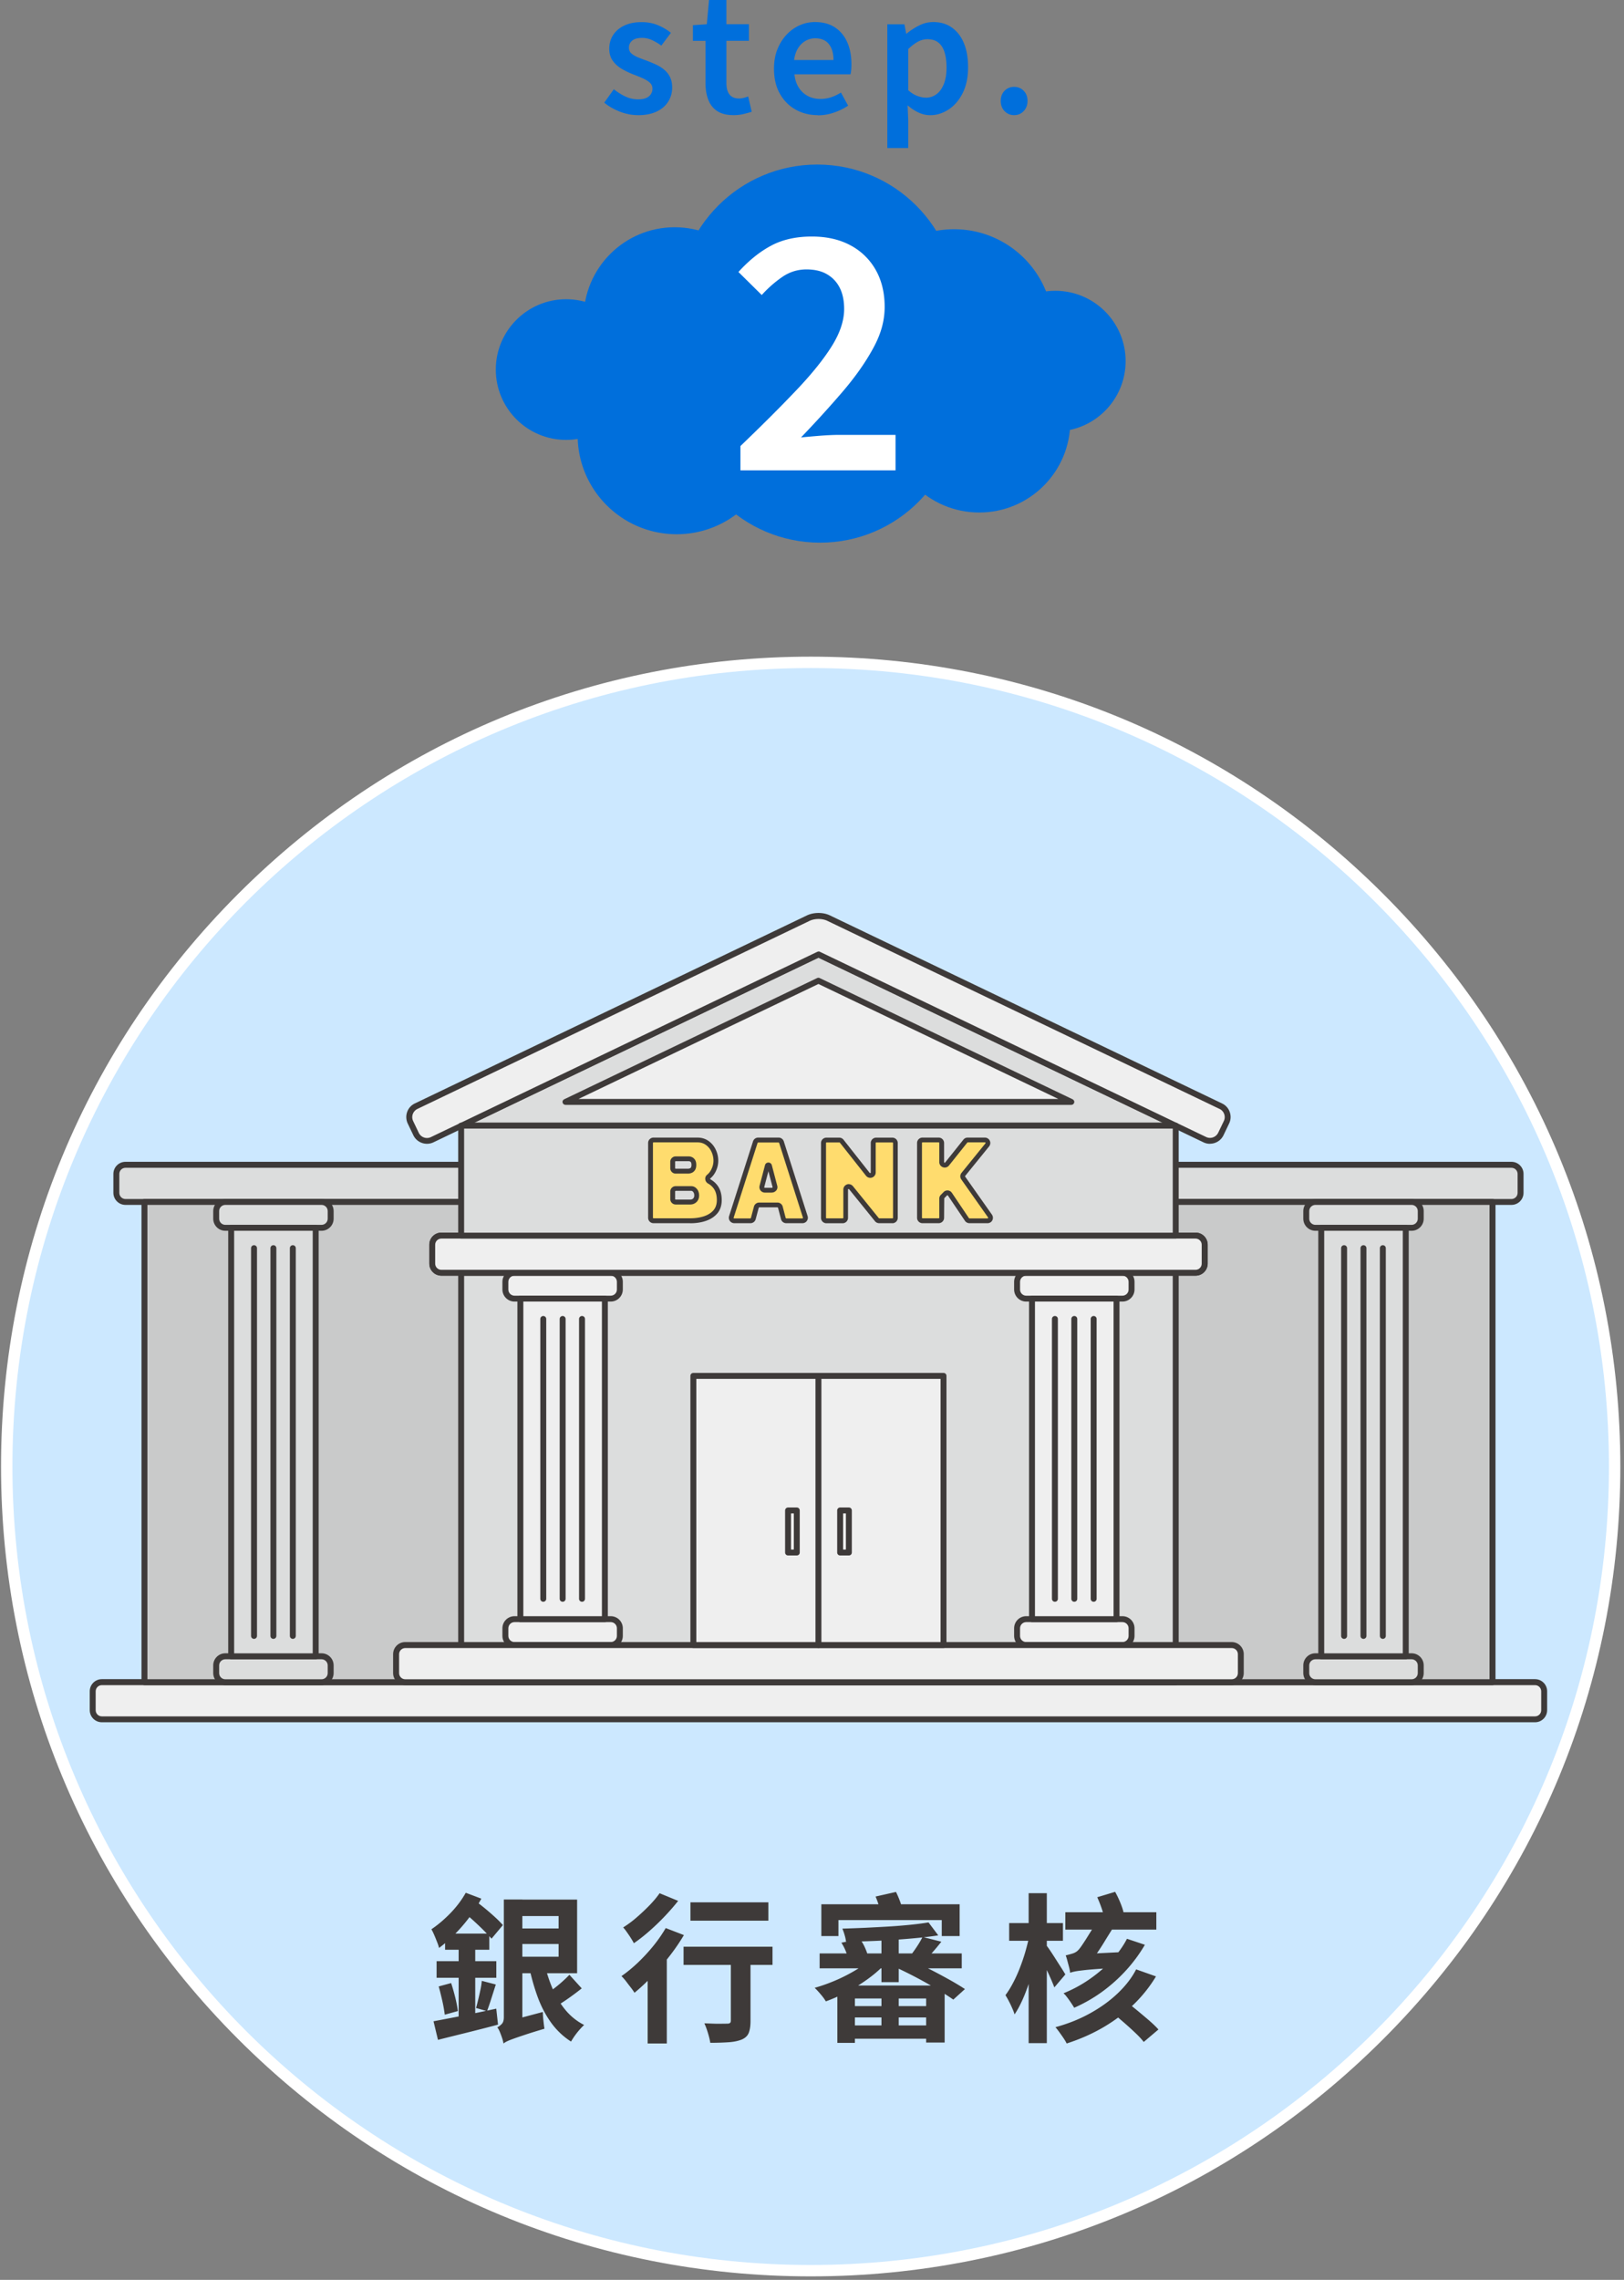 <svg width="285" height="400" viewBox="0 0 285 400" fill="none" xmlns="http://www.w3.org/2000/svg"><rect x="0" y="0" width="285" height="400" fill="#808080" stroke="none"/><g clip-path="url(#clip0_1499_294)"><path d="M143.419 77.99c13.564 0 24.56-10.996 24.56-24.56 0-13.564-10.996-24.56-24.56-24.56-13.564 0-24.56 10.996-24.56 24.56 0 13.564 10.996 24.56 24.56 24.56z" fill="#006FDC"/><path d="M143.92 95.21c13.475 0 24.4-10.924 24.4-24.4 0-13.476-10.925-24.4-24.4-24.4-13.476 0-24.4 10.924-24.4 24.4 0 13.476 10.924 24.4 24.4 24.4z" fill="#006FDC"/><path d="M118.4 71.83c8.825 0 15.98-7.154 15.98-15.98 0-8.825-7.155-15.98-15.98-15.98-8.826 0-15.98 7.155-15.98 15.98 0 8.826 7.154 15.98 15.98 15.98zm53.45 18.09c8.826 0 15.98-7.154 15.98-15.98 0-8.825-7.154-15.98-15.98-15.98-8.825 0-15.98 7.155-15.98 15.98 0 8.826 7.155 15.98 15.98 15.98z" fill="#006FDC"/><path d="M99.35 77.18c6.815 0 12.34-5.525 12.34-12.34 0-6.815-5.525-12.34-12.34-12.34-6.815 0-12.34 5.525-12.34 12.34 0 6.815 5.525 12.34 12.34 12.34zm85.849-1.48c6.816 0 12.34-5.525 12.34-12.34 0-6.815-5.524-12.34-12.34-12.34-6.815 0-12.34 5.525-12.34 12.34 0 6.815 5.525 12.34 12.34 12.34z" fill="#006FDC"/><path d="M118.75 93.73c9.599 0 17.38-7.781 17.38-17.38s-7.781-17.38-17.38-17.38-17.38 7.781-17.38 17.38 7.781 17.38 17.38 17.38zm48.69-18.75c9.598 0 17.38-7.781 17.38-17.38s-7.782-17.38-17.38-17.38c-9.599 0-17.38 7.782-17.38 17.38 0 9.599 7.781 17.38 17.38 17.38zM111.93 20.2c-1.06 0-2.12-.21-3.17-.62-1.05-.41-1.95-.93-2.72-1.57l1.68-2.35c.69.54 1.38.97 2.07 1.29a5.2 5.2 0 002.21.48c.84 0 1.47-.18 1.88-.53.41-.35.62-.8.62-1.34 0-.43-.16-.79-.49-1.08-.33-.29-.75-.55-1.26-.77-.51-.22-1.04-.44-1.58-.64-.67-.26-1.34-.58-1.99-.95-.65-.37-1.2-.85-1.62-1.43-.43-.58-.64-1.3-.64-2.16 0-.86.23-1.7.69-2.4.46-.7 1.11-1.25 1.96-1.65.85-.4 1.85-.6 3.01-.6 1.08 0 2.06.19 2.93.56.87.37 1.61.81 2.23 1.32L116.06 8c-.54-.39-1.09-.71-1.65-.97-.56-.26-1.14-.38-1.74-.38-.78 0-1.36.16-1.74.49-.37.33-.56.73-.56 1.22 0 .41.14.75.43 1.01s.68.49 1.16.69c.49.2 1.01.4 1.57.6.54.21 1.07.43 1.6.67.52.24 1 .54 1.43.9.43.36.77.78 1.02 1.29.25.5.38 1.12.38 1.85 0 .9-.23 1.71-.69 2.45-.46.74-1.13 1.32-2.03 1.75-.9.43-2 .64-3.31.64v-.01zm16.81 0c-1.2 0-2.15-.24-2.87-.71-.72-.47-1.24-1.14-1.57-1.99-.33-.85-.49-1.83-.49-2.96V7.17h-2.21V4.42l2.44-.17.39-4.26h3.05v4.26h3.95v2.91h-3.95v7.4c0 .9.18 1.57.55 2.03.37.46.92.69 1.67.69.26 0 .54-.04.83-.11.29-.07.55-.16.77-.25l.62 2.69c-.41.13-.88.26-1.42.39-.53.13-1.12.2-1.75.2h-.01zm14.76 0c-1.44 0-2.74-.33-3.89-.98-1.16-.65-2.08-1.59-2.76-2.8-.68-1.21-1.02-2.67-1.02-4.37 0-1.27.2-2.41.6-3.4.4-1 .94-1.86 1.62-2.58.68-.72 1.45-1.26 2.3-1.64.85-.37 1.73-.56 2.65-.56 1.4 0 2.58.31 3.53.94.95.63 1.67 1.5 2.16 2.61.49 1.11.73 2.4.73 3.85 0 .36-.01.69-.04 1-.03.31-.07.57-.13.77h-9.83c.09.92.35 1.69.76 2.33.41.64.94 1.13 1.58 1.47.64.35 1.39.52 2.23.52.65 0 1.27-.1 1.85-.29.58-.19 1.16-.47 1.74-.83l1.26 2.3c-.73.49-1.55.89-2.47 1.21-.92.32-1.87.48-2.86.48l-.01-.03zm-4.15-9.67h6.92c0-1.18-.27-2.11-.81-2.79-.54-.68-1.34-1.02-2.41-1.02-.58 0-1.13.14-1.65.43s-.97.71-1.33 1.28c-.36.56-.6 1.26-.71 2.1h-.01zm16.37 15.41V4.26h3l.31 1.65h.06c.67-.56 1.41-1.04 2.21-1.44.8-.4 1.62-.6 2.46-.6 1.31 0 2.42.33 3.33 1 .92.66 1.61 1.58 2.09 2.76.48 1.18.71 2.57.71 4.17 0 1.77-.32 3.29-.95 4.54-.63 1.25-1.46 2.21-2.47 2.87-1.01.66-2.08 1-3.22 1-.69 0-1.37-.15-2.04-.46-.67-.31-1.32-.73-1.93-1.27l.11 2.61v4.88h-3.67v-.03zm6.75-8.8c.69 0 1.31-.2 1.86-.6.55-.4.98-1 1.3-1.78.32-.79.48-1.76.48-2.91 0-1.05-.12-1.94-.35-2.68-.23-.74-.59-1.3-1.08-1.7-.49-.39-1.13-.59-1.93-.59-.56 0-1.11.14-1.65.43-.54.29-1.11.72-1.71 1.3v7.23c.56.49 1.11.82 1.64 1.01.53.19 1.01.28 1.44.28v.01zm15.5 3.06c-.67 0-1.23-.24-1.68-.71-.45-.47-.67-1.07-.67-1.78s.22-1.32.67-1.78c.45-.46 1.01-.69 1.68-.69.67 0 1.23.23 1.68.69.45.46.67 1.05.67 1.78s-.22 1.3-.67 1.78c-.45.48-1.01.71-1.68.71z" fill="#006FDC"/><path d="M129.94 82.52v-4.26c3.74-3.59 6.97-6.81 9.69-9.67 2.73-2.86 4.83-5.45 6.3-7.79 1.47-2.33 2.21-4.53 2.21-6.58 0-1.46-.25-2.69-.76-3.7a5.64 5.64 0 00-2.21-2.38c-.97-.58-2.19-.87-3.64-.87-1.57 0-3 .45-4.29 1.35-1.29.9-2.48 1.94-3.56 3.14l-4.09-4.04c1.83-2.02 3.75-3.56 5.74-4.62 2-1.07 4.38-1.6 7.14-1.6 2.58 0 4.82.5 6.72 1.51a10.97 10.97 0 014.46 4.29c1.06 1.85 1.6 4.03 1.6 6.53s-.67 4.82-2.02 7.28c-1.34 2.47-3.12 4.99-5.32 7.57-2.21 2.58-4.65 5.27-7.34 8.07 1.08-.11 2.24-.21 3.47-.31 1.23-.09 2.33-.14 3.31-.14h9.81v6.22h-27.23.01z" fill="#fff"/></g><g clip-path="url(#clip1_1499_294)"><path d="M242.031 357.065c55.1-55.099 55.1-144.432 0-199.531-55.099-55.099-144.432-55.099-199.53 0-55.1 55.099-55.1 144.432 0 199.531 55.098 55.1 144.431 55.1 199.53 0z" fill="#CCE8FF"/><path d="M142.27 117.21c77.37 0 140.09 62.72 140.09 140.09s-62.72 140.09-140.09 140.09S2.18 334.67 2.18 257.3 64.9 117.21 142.27 117.21zm0-2c-37.95 0-73.64 14.78-100.47 41.62C14.96 183.66.18 219.35.18 257.3c0 37.95 14.78 73.64 41.62 100.47 26.84 26.84 62.52 41.62 100.47 41.62 37.95 0 73.64-14.78 100.47-41.62 26.84-26.84 41.62-62.52 41.62-100.47 0-37.95-14.78-73.64-41.62-100.47-26.84-26.83-62.52-41.62-100.47-41.62z" fill="#fff"/><path d="M269.399 295.14H17.879a1.6 1.6 0 00-1.6 1.6v3.31a1.6 1.6 0 001.6 1.6H269.4a1.6 1.6 0 001.6-1.6v-3.31a1.6 1.6 0 00-1.6-1.6z" fill="#EFEFEF"/><path d="M269.39 302.17H17.87c-1.17 0-2.12-.95-2.12-2.12v-3.32c0-1.17.95-2.12 2.12-2.12h251.52c1.17 0 2.12.95 2.12 2.12v3.32c0 1.17-.95 2.12-2.12 2.12zm-251.52-6.51c-.59 0-1.08.48-1.08 1.08v3.32c0 .59.48 1.08 1.08 1.08h251.52c.59 0 1.08-.48 1.08-1.08v-3.32c0-.59-.48-1.08-1.08-1.08H17.87z" fill="#3E3A39"/><path d="M265.24 204.37H22.02a1.6 1.6 0 00-1.6 1.6v3.31a1.6 1.6 0 001.6 1.6h243.22a1.6 1.6 0 001.6-1.6v-3.31a1.6 1.6 0 00-1.6-1.6z" fill="#DCDDDD"/><path d="M265.249 211.4H22.019c-1.17 0-2.12-.95-2.12-2.12v-3.32c0-1.17.95-2.12 2.12-2.12h243.23c1.17 0 2.12.95 2.12 2.12v3.32c0 1.17-.95 2.12-2.12 2.12zm-243.23-6.51c-.59 0-1.08.48-1.08 1.08v3.32c0 .59.48 1.08 1.08 1.08h243.23c.59 0 1.08-.48 1.08-1.08v-3.32c0-.59-.48-1.08-1.08-1.08H22.019z" fill="#3E3A39"/><path d="M261.93 210.88H25.35v84.26h236.58v-84.26z" fill="#C9CACA"/><path d="M261.92 295.66H25.35c-.29 0-.52-.23-.52-.52v-84.26c0-.29.23-.52.52-.52h236.58c.29 0 .52.23.52.52v84.26c0 .29-.23.52-.52.52h-.01zm-236.06-1.04H261.4V211.4H25.87v83.22h-.01z" fill="#3E3A39"/><path d="M206.339 223.3h-125.4v71.84h125.4V223.3z" fill="#DCDDDD"/><path d="M206.33 295.66H80.93c-.29 0-.52-.23-.52-.52V223.3c0-.29.23-.52.52-.52h125.4c.29 0 .52.23.52.52v71.84c0 .29-.23.52-.52.52zm-124.88-1.04h124.36v-70.8H81.45v70.8z" fill="#3E3A39"/><path d="M107.179 284.08h-16.89a1.6 1.6 0 00-1.6 1.6v1.34a1.6 1.6 0 001.6 1.6h16.89a1.6 1.6 0 001.6-1.6v-1.34a1.6 1.6 0 00-1.6-1.6z" fill="#EFEFEF"/><path d="M107.18 289.14H90.29c-1.17 0-2.12-.95-2.12-2.12v-1.34c0-1.17.95-2.12 2.12-2.12h16.89c1.17 0 2.12.95 2.12 2.12v1.34c0 1.17-.95 2.12-2.12 2.12zm-16.89-4.54c-.59 0-1.08.48-1.08 1.08v1.34c0 .59.48 1.08 1.08 1.08h16.89c.59 0 1.08-.48 1.08-1.08v-1.34c0-.59-.48-1.08-1.08-1.08H90.29z" fill="#3E3A39"/><path d="M107.179 223.3h-16.89a1.6 1.6 0 00-1.6 1.6v1.34a1.6 1.6 0 001.6 1.6h16.89a1.6 1.6 0 001.6-1.6v-1.34a1.6 1.6 0 00-1.6-1.6z" fill="#EFEFEF"/><path d="M107.18 228.36H90.29c-1.17 0-2.12-.95-2.12-2.12v-1.35c0-1.17.95-2.12 2.12-2.12h16.89c1.17 0 2.12.95 2.12 2.12v1.35c0 1.17-.95 2.12-2.12 2.12zm-16.89-4.54c-.59 0-1.08.48-1.08 1.08v1.35c0 .59.48 1.08 1.08 1.08h16.89c.59 0 1.08-.48 1.08-1.08v-1.35c0-.59-.48-1.08-1.08-1.08H90.29z" fill="#3E3A39"/><path d="M106.149 227.84h-14.83v56.24h14.83v-56.24z" fill="#EFEFEF"/><path d="M106.15 284.6H91.32c-.29 0-.52-.23-.52-.52v-56.24c0-.29.23-.52.52-.52h14.83c.29 0 .52.23.52.52v56.24c0 .29-.23.52-.52.52zm-14.31-1.04h13.79v-55.2H91.84v55.2z" fill="#3E3A39"/><path d="M95.34 281.03c-.29 0-.52-.23-.52-.52v-49.1c0-.29.23-.52.52-.52.29 0 .52.23.52.52v49.1c0 .29-.23.52-.52.52zm3.4 0c-.29 0-.52-.23-.52-.52v-49.1c0-.29.23-.52.52-.52.29 0 .52.23.52.52v49.1c0 .29-.23.52-.52.52zm3.4 0c-.29 0-.52-.23-.52-.52v-49.1c0-.29.23-.52.52-.52.29 0 .52.23.52.52v49.1c0 .29-.23.52-.52.52z" fill="#3E3A39"/><path d="M196.979 284.08h-16.89a1.6 1.6 0 00-1.6 1.6v1.34a1.6 1.6 0 001.6 1.6h16.89a1.6 1.6 0 001.6-1.6v-1.34a1.6 1.6 0 00-1.6-1.6z" fill="#EFEFEF"/><path d="M196.98 289.14h-16.89c-1.17 0-2.12-.95-2.12-2.12v-1.34c0-1.17.95-2.12 2.12-2.12h16.89c1.17 0 2.12.95 2.12 2.12v1.34c0 1.17-.95 2.12-2.12 2.12zm-16.89-4.54c-.59 0-1.08.48-1.08 1.08v1.34c0 .59.48 1.08 1.08 1.08h16.89c.59 0 1.08-.48 1.08-1.08v-1.34c0-.59-.48-1.08-1.08-1.08h-16.89z" fill="#3E3A39"/><path d="M196.979 223.3h-16.89a1.6 1.6 0 00-1.6 1.6v1.34a1.6 1.6 0 001.6 1.6h16.89a1.6 1.6 0 001.6-1.6v-1.34a1.6 1.6 0 00-1.6-1.6z" fill="#EFEFEF"/><path d="M196.98 228.36h-16.89c-1.17 0-2.12-.95-2.12-2.12v-1.35c0-1.17.95-2.12 2.12-2.12h16.89c1.17 0 2.12.95 2.12 2.12v1.35c0 1.17-.95 2.12-2.12 2.12zm-16.89-4.54c-.59 0-1.08.48-1.08 1.08v1.35c0 .59.48 1.08 1.08 1.08h16.89c.59 0 1.08-.48 1.08-1.08v-1.35c0-.59-.48-1.08-1.08-1.08h-16.89z" fill="#3E3A39"/><path d="M195.95 227.84h-14.83v56.24h14.83v-56.24z" fill="#EFEFEF"/><path d="M195.94 284.6h-14.83c-.29 0-.52-.23-.52-.52v-56.24c0-.29.23-.52.52-.52h14.83c.29 0 .52.23.52.52v56.24c0 .29-.23.52-.52.52zm-14.31-1.04h13.79v-55.2h-13.79v55.2z" fill="#3E3A39"/><path d="M185.129 281.03c-.29 0-.52-.23-.52-.52v-49.1c0-.29.23-.52.52-.52.29 0 .52.23.52.52v49.1c0 .29-.23.52-.52.52zm3.401 0c-.29 0-.52-.23-.52-.52v-49.1c0-.29.23-.52.52-.52.29 0 .52.23.52.52v49.1c0 .29-.23.52-.52.52zm3.4 0c-.29 0-.52-.23-.52-.52v-49.1c0-.29.23-.52.52-.52.29 0 .52.23.52.52v49.1c0 .29-.23.52-.52.52z" fill="#3E3A39"/><path d="M209.809 216.79H77.459a1.6 1.6 0 00-1.6 1.6v3.31a1.6 1.6 0 001.6 1.6h132.35a1.6 1.6 0 001.6-1.6v-3.31a1.6 1.6 0 00-1.6-1.6z" fill="#F4F4F4"/><path d="M209.81 223.82H77.46c-1.17 0-2.12-.95-2.12-2.12v-3.32c0-1.17.95-2.12 2.12-2.12h132.36c1.17 0 2.12.95 2.12 2.12v3.32c0 1.17-.95 2.12-2.12 2.12h-.01zm-132.36-6.51c-.59 0-1.08.48-1.08 1.08v3.32c0 .59.48 1.08 1.08 1.08h132.36c.59 0 1.08-.48 1.08-1.08v-3.32c0-.59-.48-1.08-1.08-1.08H77.45z" fill="#3E3A39"/><path d="M209.809 216.79H77.459a1.6 1.6 0 00-1.6 1.6v3.31a1.6 1.6 0 001.6 1.6h132.35a1.6 1.6 0 001.6-1.6v-3.31a1.6 1.6 0 00-1.6-1.6z" fill="#EFEFEF"/><path d="M209.81 223.82H77.46c-1.17 0-2.12-.95-2.12-2.12v-3.32c0-1.17.95-2.12 2.12-2.12h132.36c1.17 0 2.12.95 2.12 2.12v3.32c0 1.17-.95 2.12-2.12 2.12h-.01zm-132.36-6.51c-.59 0-1.08.48-1.08 1.08v3.32c0 .59.48 1.08 1.08 1.08h132.36c.59 0 1.08-.48 1.08-1.08v-3.32c0-.59-.48-1.08-1.08-1.08H77.45z" fill="#3E3A39"/><path d="M80.94 197.49l62.689-30.05 62.7 30.05H80.939z" fill="#DCDDDD"/><path d="M206.33 198.01H80.93c-.24 0-.45-.17-.51-.4-.05-.24.06-.48.28-.58l62.7-30.05c.14-.07.31-.07.45 0l62.7 30.05c.22.11.34.35.28.58-.06.23-.26.4-.51.4h.01zm-123.11-1.04h120.82l-60.41-28.95-60.41 28.95z" fill="#3E3A39"/><path d="M99.25 193.33l44.38-21.27 44.39 21.27H99.25z" fill="#EFEFEF"/><path d="M188.019 193.85h-88.78c-.24 0-.45-.17-.51-.4s.06-.48.28-.58l44.39-21.27c.14-.07.31-.07.45 0l44.39 21.27c.22.11.34.35.28.58-.06.23-.26.4-.51.4h.01zm-86.49-1.04h84.2l-42.1-20.17-42.1 20.17z" fill="#3E3A39"/><path d="M215.24 196.91l-.98 2.05a2.126 2.126 0 01-2.83 1l-67.79-32.5-67.79 32.5c-1.06.51-2.33.06-2.84-1l-.98-2.05c-.5-1.06-.06-2.33 1-2.83l68.83-33c1.07-.5 2.54-.48 3.55 0l68.83 33c1.06.5 1.5 1.77 1 2.83z" fill="#EFEFEF"/><path d="M212.339 200.68c-.38 0-.77-.08-1.14-.26l-67.56-32.39-67.57 32.39c-1.31.63-2.9.07-3.53-1.24l-.98-2.05a2.67 2.67 0 01-.11-2.02c.23-.67.71-1.2 1.35-1.51l68.83-33c1.2-.56 2.84-.56 4 0l68.83 33c.64.3 1.12.84 1.35 1.5.23.67.2 1.38-.11 2.02l-.98 2.05c-.46.95-1.4 1.5-2.39 1.5l.01.01zm-68.7-33.75c.08 0 .15.02.22.05l67.79 32.5c.8.39 1.75.05 2.14-.75l.98-2.04c.19-.38.21-.82.07-1.22-.14-.4-.43-.73-.82-.91l-68.83-33c-.89-.43-2.19-.43-3.1 0l-68.83 33c-.38.18-.67.51-.82.91-.14.4-.12.84.07 1.23l.98 2.05c.38.8 1.34 1.14 2.14.75l67.79-32.5c.07-.03.15-.05.22-.05v-.02z" fill="#3E3A39"/><path d="M206.339 197.49h-125.4v19.3h125.4v-19.3z" fill="#DCDDDD"/><path d="M206.33 217.31H80.93c-.29 0-.52-.23-.52-.52v-19.3c0-.29.23-.52.52-.52h125.4c.29 0 .52.23.52.52v19.3c0 .29-.23.52-.52.52zm-124.88-1.04h124.36v-18.26H81.45v18.26z" fill="#3E3A39"/><path d="M216.15 288.62H71.11a1.6 1.6 0 00-1.6 1.6v3.31a1.6 1.6 0 001.6 1.6h145.04a1.6 1.6 0 001.6-1.6v-3.31a1.6 1.6 0 00-1.6-1.6z" fill="#EFEFEF"/><path d="M216.159 295.66H71.109c-1.17 0-2.12-.95-2.12-2.12v-3.32c0-1.17.95-2.12 2.12-2.12h145.04c1.17 0 2.12.95 2.12 2.12v3.32c0 1.17-.95 2.12-2.12 2.12h.01zm-145.04-6.51c-.59 0-1.08.48-1.08 1.08v3.32c0 .59.48 1.08 1.08 1.08h145.04c.59 0 1.08-.48 1.08-1.08v-3.32c0-.59-.48-1.08-1.08-1.08H71.109h.01z" fill="#3E3A39"/><path d="M56.43 290.6H39.54a1.6 1.6 0 00-1.6 1.6v1.34a1.6 1.6 0 001.6 1.6h16.89a1.6 1.6 0 001.6-1.6v-1.34a1.6 1.6 0 00-1.6-1.6z" fill="#DCDDDD"/><path d="M56.43 295.66H39.54c-1.17 0-2.12-.95-2.12-2.12v-1.35c0-1.17.95-2.12 2.12-2.12h16.89c1.17 0 2.12.95 2.12 2.12v1.35c0 1.17-.95 2.12-2.12 2.12zm-16.89-4.54c-.59 0-1.08.48-1.08 1.08v1.35c0 .59.48 1.08 1.08 1.08h16.89c.59 0 1.08-.48 1.08-1.08v-1.35c0-.59-.48-1.08-1.08-1.08H39.54z" fill="#3E3A39"/><path d="M56.43 210.88H39.54a1.6 1.6 0 00-1.6 1.6v1.34a1.6 1.6 0 001.6 1.6h16.89a1.6 1.6 0 001.6-1.6v-1.34a1.6 1.6 0 00-1.6-1.6z" fill="#DCDDDD"/><path d="M56.43 215.94H39.54c-1.17 0-2.12-.95-2.12-2.12v-1.34c0-1.17.95-2.12 2.12-2.12h16.89c1.17 0 2.12.95 2.12 2.12v1.34c0 1.17-.95 2.12-2.12 2.12zm-16.89-4.54c-.59 0-1.08.48-1.08 1.08v1.34c0 .59.48 1.08 1.08 1.08h16.89c.59 0 1.08-.48 1.08-1.08v-1.34c0-.59-.48-1.08-1.08-1.08H39.54z" fill="#3E3A39"/><path d="M55.4 215.42H40.57v75.18H55.4v-75.18z" fill="#DCDDDD"/><path d="M55.4 291.12H40.57c-.29 0-.52-.23-.52-.52v-75.18c0-.29.23-.52.52-.52H55.4c.29 0 .52.23.52.52v75.18c0 .29-.23.52-.52.52zm-14.31-1.04h13.79v-74.14H41.09v74.14z" fill="#3E3A39"/><path d="M44.58 287.54c-.29 0-.52-.23-.52-.52v-68.03c0-.29.23-.52.52-.52.29 0 .52.23.52.52v68.03c0 .29-.23.52-.52.52zm3.4 0c-.29 0-.52-.23-.52-.52v-68.03c0-.29.23-.52.52-.52.29 0 .52.23.52.52v68.03c0 .29-.23.52-.52.52zm3.41 0c-.29 0-.52-.23-.52-.52v-68.03c0-.29.23-.52.52-.52.29 0 .52.23.52.52v68.03c0 .29-.23.52-.52.52z" fill="#3E3A39"/><path d="M247.729 290.6h-16.89a1.6 1.6 0 00-1.6 1.6v1.34a1.6 1.6 0 001.6 1.6h16.89a1.6 1.6 0 001.6-1.6v-1.34a1.6 1.6 0 00-1.6-1.6z" fill="#DCDDDD"/><path d="M247.73 295.66h-16.89c-1.17 0-2.12-.95-2.12-2.12v-1.35c0-1.17.95-2.12 2.12-2.12h16.89c1.17 0 2.12.95 2.12 2.12v1.35c0 1.17-.95 2.12-2.12 2.12zm-16.89-4.54c-.59 0-1.08.48-1.08 1.08v1.35c0 .59.48 1.08 1.08 1.08h16.89c.59 0 1.08-.48 1.08-1.08v-1.35c0-.59-.48-1.08-1.08-1.08h-16.89z" fill="#3E3A39"/><path d="M247.729 210.88h-16.89a1.6 1.6 0 00-1.6 1.6v1.34a1.6 1.6 0 001.6 1.6h16.89a1.6 1.6 0 001.6-1.6v-1.34a1.6 1.6 0 00-1.6-1.6z" fill="#DCDDDD"/><path d="M247.73 215.94h-16.89c-1.17 0-2.12-.95-2.12-2.12v-1.34c0-1.17.95-2.12 2.12-2.12h16.89c1.17 0 2.12.95 2.12 2.12v1.34c0 1.17-.95 2.12-2.12 2.12zm-16.89-4.54c-.59 0-1.08.48-1.08 1.08v1.34c0 .59.48 1.08 1.08 1.08h16.89c.59 0 1.08-.48 1.08-1.08v-1.34c0-.59-.48-1.08-1.08-1.08h-16.89z" fill="#3E3A39"/><path d="M246.7 215.42h-14.83v75.18h14.83v-75.18z" fill="#DCDDDD"/><path d="M246.7 291.12h-14.83c-.29 0-.52-.23-.52-.52v-75.18c0-.29.23-.52.52-.52h14.83c.29 0 .52.23.52.52v75.18c0 .29-.23.52-.52.52zm-14.31-1.04h13.79v-74.14h-13.79v74.14z" fill="#3E3A39"/><path d="M235.879 287.54c-.29 0-.52-.23-.52-.52v-68.03c0-.29.23-.52.52-.52.29 0 .52.23.52.52v68.03c0 .29-.23.52-.52.52zm3.401 0c-.29 0-.52-.23-.52-.52v-68.03c0-.29.23-.52.52-.52.29 0 .52.23.52.52v68.03c0 .29-.23.52-.52.52zm3.4 0c-.29 0-.52-.23-.52-.52v-68.03c0-.29.23-.52.52-.52.29 0 .52.23.52.52v68.03c0 .29-.23.52-.52.52z" fill="#3E3A39"/><path d="M126.219 210.55c0 .85-.23 1.54-.69 2.08-.46.53-1.08.93-1.85 1.18-.77.25-1.62.38-2.56.38h-6.44c-.29 0-.53-.24-.53-.53v-13.12c0-.29.24-.53.53-.53h7.7c.67 0 1.24.18 1.73.53.49.35.86.81 1.12 1.37.26.56.39 1.14.39 1.74 0 .65-.17 1.29-.51 1.9-.19.35-.44.65-.75.9-.28.23-.21.67.11.85.41.23.76.53 1.04.89.47.6.71 1.39.71 2.38v-.02zm-8.17-6.7v1.12c0 .29.24.53.53.53h2.13c.17 0 .34-.03.5-.09.16-.06.29-.17.4-.33.11-.16.16-.39.16-.68 0-.27-.04-.48-.13-.63a.855.855 0 00-.34-.34c-.14-.07-.3-.11-.47-.11h-2.25c-.29 0-.53.24-.53.53zm4.21 5.9c0-.24-.04-.45-.13-.63s-.2-.32-.35-.43a.845.845 0 00-.52-.16h-2.69c-.29 0-.53.24-.53.53v1.32c0 .29.24.53.53.53h2.55c.21 0 .41-.05.58-.14.17-.09.31-.23.41-.4.1-.17.15-.38.15-.62z" fill="#FFDC6E"/><path d="M121.129 214.61h-6.44a.95.95 0 01-.95-.95v-13.12c0-.53.43-.95.95-.95h7.7c.75 0 1.42.2 1.98.61.54.39.97.91 1.25 1.53.29.61.43 1.26.43 1.92 0 .72-.19 1.43-.56 2.1-.22.39-.51.74-.85 1.02-.02.08 0 .12.05.15.46.26.85.59 1.17 1 .53.67.8 1.56.8 2.64 0 .95-.27 1.75-.79 2.35-.51.59-1.19 1.03-2.04 1.31-.81.27-1.71.4-2.69.4l-.01-.01zm-6.44-14.18a.1.1 0 00-.1.1v13.12c0 .06.05.1.1.1h6.44c.88 0 1.7-.12 2.42-.36.69-.23 1.25-.58 1.66-1.05.39-.46.59-1.05.59-1.8 0-.88-.21-1.59-.62-2.11-.25-.32-.56-.58-.92-.78a.965.965 0 01-.49-.76c-.03-.3.09-.59.33-.78.26-.21.48-.48.65-.78.3-.54.46-1.11.46-1.69 0-.53-.12-1.06-.35-1.56-.23-.5-.55-.89-.98-1.2-.42-.3-.9-.45-1.48-.45h-7.71zm6.44 10.9h-2.55a.95.95 0 01-.95-.95v-1.32c0-.53.43-.95.95-.95h2.69c.29 0 .55.08.77.24.2.15.37.35.48.59.11.24.17.51.17.81 0 .3-.07.59-.21.83-.14.24-.33.43-.58.56-.23.13-.5.19-.78.19h.01zm-2.55-2.38a.1.1 0 00-.1.1v1.32c0 .06.05.1.1.1h2.55c.14 0 .27-.03.38-.09.1-.06.18-.13.24-.24a.83.83 0 00.09-.41c0-.17-.03-.32-.09-.45a.746.746 0 00-.22-.27.455.455 0 00-.27-.08h-2.69l.01.02zm2.13-3.04h-2.13a.95.95 0 01-.95-.95v-1.12c0-.53.43-.95.95-.95h2.25c.24 0 .47.05.67.16.21.11.38.28.51.5.12.22.18.5.18.84 0 .38-.08.68-.23.91-.16.24-.36.4-.6.49-.21.08-.42.12-.65.12zm-2.13-2.18a.1.1 0 00-.1.1v1.12c0 .06.05.1.1.1h2.13c.12 0 .24-.02.35-.06a.4.4 0 00.2-.17c.03-.05.09-.17.09-.44 0-.25-.05-.37-.07-.42-.05-.08-.1-.14-.17-.17a.595.595 0 00-.27-.06h-2.26z" fill="#3E3A39"/><path d="M133.06 200.01h3.58c.23 0 .43.15.5.37l4.18 13.12a.53.53 0 01-.5.69h-2.83c-.24 0-.45-.16-.51-.39l-.53-1.99a.525.525 0 00-.51-.39h-3.19c-.24 0-.45.16-.51.39l-.53 1.99c-.06.23-.27.39-.51.39h-2.84c-.36 0-.61-.35-.5-.69l4.2-13.12c.07-.22.27-.37.5-.37zm2.93 8.14l-.95-3.61c-.05-.19-.33-.19-.38 0l-.95 3.61c-.09.33.16.66.51.66h1.26c.35 0 .6-.33.51-.66z" fill="#FFDC6E"/><path d="M140.81 214.61h-2.83c-.43 0-.81-.29-.92-.71l-.52-1.99s-.05-.08-.1-.08h-3.19s-.09.03-.1.08l-.53 1.99c-.11.42-.49.71-.92.71h-2.84c-.3 0-.59-.15-.77-.39a.958.958 0 01-.14-.85l4.2-13.12c.13-.4.49-.66.91-.66h3.58c.42 0 .78.27.91.66l4.18 13.12c.09.29.04.6-.14.85-.18.25-.46.39-.77.39h-.01zm-7.56-3.62h3.19c.43 0 .81.29.92.71l.52 1.99s.05.08.1.08h2.83s.07-.02.08-.04c.01-.02.03-.05.02-.09l-4.18-13.12s-.05-.07-.1-.07h-3.58s-.08.03-.1.07l-4.2 13.12s0 .07.01.09c.01.02.04.04.08.04h2.84s.09-.03.1-.08l.53-1.99c.11-.42.49-.71.92-.71h.02zm2.23-1.75h-1.26c-.3 0-.57-.14-.75-.37a.965.965 0 01-.17-.82l.95-3.62c.07-.28.31-.46.6-.46s.53.19.6.46l.95 3.61c.08.29.02.59-.17.82-.19.23-.46.37-.76.37l.01.01zm-.63-3.75l-.73 2.78s0 .07.02.09c.01.02.04.04.08.04h1.26s.07-.02.08-.04c.01-.02.03-.05.02-.09l-.73-2.78z" fill="#3E3A39"/><path d="M148.41 208.71v4.95c0 .29-.24.53-.53.53h-2.84c-.29 0-.53-.24-.53-.53v-13.12c0-.29.24-.53.53-.53h2.25c.16 0 .31.07.41.2l4.59 5.82c.31.39.94.17.94-.33v-5.16c0-.29.24-.53.53-.53h2.84c.29 0 .53.24.53.53v13.12c0 .29-.24.53-.53.53h-2.32c-.16 0-.31-.07-.41-.2l-4.53-5.61a.528.528 0 00-.94.33h.01z" fill="#FFDC6E"/><path d="M156.61 214.61h-2.32c-.29 0-.56-.13-.74-.35l-4.54-5.61s-.07-.05-.12-.03c-.05.02-.07.05-.07.1v4.95c0 .53-.43.95-.95.95h-2.84a.95.95 0 01-.95-.95v-13.12c0-.53.43-.95.95-.95h2.25c.29 0 .57.13.75.36l4.59 5.82s.07.05.12.03c.05-.02.07-.05.07-.1v-5.16c0-.53.43-.95.95-.95h2.84c.53 0 .95.43.95.95v13.12c0 .53-.43.95-.95.95l.01-.01zm-7.67-6.85c.28 0 .55.13.74.35l4.54 5.61s.05.04.08.04h2.32a.1.1 0 00.1-.1v-13.12a.1.1 0 00-.1-.1h-2.84a.1.1 0 00-.1.1v5.16c0 .41-.25.76-.64.9-.39.13-.8.01-1.06-.31l-4.59-5.81s-.05-.04-.08-.04h-2.25a.1.1 0 00-.1.1v13.12c0 .06.05.1.1.1h2.84a.1.1 0 00.1-.1v-4.95c0-.41.25-.76.64-.9.11-.04.22-.06.32-.06l-.02.01z" fill="#3E3A39"/><path d="M161.369 213.66v-13.12c0-.29.24-.53.53-.53h2.84c.29 0 .53.24.53.53v3.36c0 .5.63.72.94.33l3.21-4.02c.1-.13.25-.2.41-.2h3.03c.44 0 .69.52.41.86l-4.2 5.18c-.15.18-.16.44-.02.64l4.7 6.67c.25.35 0 .83-.43.83h-3.18a.54.54 0 01-.44-.23l-2.99-4.44a.53.53 0 00-.82-.07l-.48.5c-.09.1-.15.23-.15.37v3.35c0 .29-.24.53-.53.53h-2.84c-.29 0-.53-.24-.53-.53l.01-.01z" fill="#FFDC6E"/><path d="M173.309 214.61h-3.18c-.32 0-.61-.16-.79-.42l-2.99-4.44s-.05-.04-.08-.04-.06 0-.08.03l-.48.49-.03 3.43c0 .53-.43.95-.95.95h-2.84a.95.95 0 01-.95-.95v-13.12c0-.53.43-.95.95-.95h2.84c.53 0 .95.43.95.95v3.36s.02.08.07.1c.05.02.08 0 .11-.03l3.21-4.02c.18-.23.45-.36.74-.36h3.03c.37 0 .7.21.86.54.16.33.11.72-.12 1.01l-4.2 5.18s-.03.09 0 .12l4.7 6.67c.2.29.23.67.07.99-.16.32-.49.51-.85.51h.01zm-7.05-5.75h.08c.29.03.55.18.71.42l2.99 4.44s.05.05.09.05h3.18c.05 0 .08-.03.09-.06.01-.02.02-.06 0-.11l-4.7-6.67a.96.96 0 01.04-1.15l4.2-5.18s.03-.08.01-.11a.09.09 0 00-.09-.06h-3.03s-.06.01-.08.04l-3.21 4.02c-.26.32-.67.44-1.06.3a.946.946 0 01-.64-.9v-3.36a.1.1 0 00-.1-.1h-2.84a.1.1 0 00-.1.1v13.12c0 .06.05.1.1.1h2.84a.1.1 0 00.1-.1v-3.35c0-.25.09-.48.27-.66l.48-.49c.18-.19.43-.29.68-.29h-.01z" fill="#3E3A39"/><path d="M165.58 241.4h-43.9v47.22h43.9V241.4z" fill="#EFEFEF"/><path d="M165.58 289.14h-43.9c-.29 0-.52-.23-.52-.52V241.4c0-.29.23-.52.52-.52h43.9c.29 0 .52.23.52.52v47.22c0 .29-.23.52-.52.52zm-43.38-1.04h42.86v-46.18H122.2v46.18z" fill="#3E3A39"/><path d="M143.629 289.14c-.29 0-.52-.23-.52-.52v-46.88c0-.29.23-.52.52-.52.29 0 .52.23.52.52v46.88c0 .29-.23.52-.52.52z" fill="#3E3A39"/><path d="M139.83 265.01h-1.53v7.38h1.53v-7.38z" fill="#F4F4F4"/><path d="M139.829 272.91h-1.53c-.29 0-.52-.23-.52-.52v-7.38c0-.29.23-.52.52-.52h1.53c.29 0 .52.23.52.52v7.38c0 .29-.23.52-.52.52zm-1.01-1.04h.49v-6.34h-.49v6.34z" fill="#3E3A39"/><path d="M148.969 265.01h-1.53v7.38h1.53v-7.38z" fill="#F4F4F4"/><path d="M148.97 272.91h-1.53c-.29 0-.52-.23-.52-.52v-7.38c0-.29.23-.52.52-.52h1.53c.29 0 .52.23.52.52v7.38c0 .29-.23.52-.52.52zm-1.01-1.04h.49v-6.34h-.49v6.34zm-66.24 60.21l2.75 1.04c-.58 1.08-1.27 2.16-2.06 3.22s-1.65 2.06-2.56 2.98c-.92.92-1.85 1.74-2.8 2.45a6.71 6.71 0 00-.32-.98c-.16-.41-.33-.84-.52-1.28-.19-.44-.36-.78-.5-1.02 1.14-.77 2.25-1.71 3.35-2.84 1.09-1.13 1.98-2.32 2.68-3.57h-.02zm-5.63 22.55c.9-.17 1.95-.37 3.15-.6 1.2-.23 2.48-.49 3.82-.76 1.34-.27 2.69-.56 4.03-.85l.31 2.8c-1.83.49-3.67.96-5.52 1.42-1.85.46-3.52.87-5.02 1.25l-.78-3.25.01-.01zm.53-10.54H87.1V347H76.62v-2.91zm.37 4.43l2.18-.59c.26.78.5 1.63.73 2.54.22.91.37 1.7.45 2.37l-2.3.64c-.08-.67-.21-1.47-.42-2.4-.21-.92-.42-1.78-.64-2.56zm1.12-9.27h7.76v2.83h-7.76v-2.83zm2.38 1.12h2.91v15.02l-2.91.5v-15.52zm.7-4.99l1.96-2.05c.64.45 1.27.94 1.92 1.47.65.53 1.25 1.06 1.81 1.57s1.02.98 1.37 1.39l-1.99 2.38c-.39-.45-.87-.95-1.43-1.51-.56-.56-1.16-1.12-1.79-1.7-.63-.57-1.25-1.09-1.85-1.55zm3.36 12.16l2.46.64c-.26.82-.53 1.66-.8 2.51-.27.85-.52 1.57-.74 2.17l-1.93-.56c.13-.45.26-.95.39-1.5s.26-1.11.38-1.68c.12-.57.2-1.1.24-1.58zm3.81 11.01c-.04-.28-.12-.6-.24-.97-.12-.36-.25-.71-.39-1.05a3.64 3.64 0 00-.46-.84c.28-.13.54-.33.79-.59.25-.26.36-.66.36-1.21v-20.62h3.25v22.92c-.45.17-.84.34-1.16.5-.33.17-.65.35-.98.55-.33.2-.6.41-.83.63-.22.22-.34.45-.34.67v.01zm0 0l-.37-2.89 1.26-1.06 6.02-1.6c0 .45.03.96.1 1.54.06.58.12 1.05.18 1.4-1.38.41-2.51.76-3.38 1.05-.87.29-1.55.52-2.04.7-.5.18-.88.33-1.15.46-.27.13-.48.26-.63.39l.01.01zm1.6-20.2h9.39v2.72h-9.39v-2.72zm.14-5.07h11.18v12.92H90.1v-2.89h7.93v-7.14H90.1v-2.89zm5.46 11.24c.35 1.57.84 3.05 1.44 4.45.61 1.4 1.36 2.64 2.27 3.73.91 1.08 1.98 1.94 3.24 2.58-.24.22-.51.5-.81.84-.3.34-.57.69-.83 1.05-.26.36-.47.71-.66 1.02-1.34-.86-2.49-1.94-3.45-3.25-.95-1.31-1.74-2.8-2.37-4.48-.62-1.68-1.14-3.5-1.55-5.46l2.72-.48zm4.37 1.96l2.16 2.38c-.75.6-1.54 1.19-2.38 1.78-.84.59-1.61 1.08-2.3 1.47l-1.77-2.1c.43-.28.91-.62 1.44-1.02.53-.4 1.05-.82 1.54-1.26.49-.44.93-.85 1.3-1.25h.01zm16.9-8.2l3.19 1.23c-.73 1.23-1.57 2.47-2.54 3.71-.96 1.24-1.97 2.42-3.03 3.52-1.06 1.1-2.09 2.06-3.1 2.89-.15-.24-.36-.55-.64-.91s-.57-.73-.85-1.11c-.29-.37-.56-.67-.8-.9.97-.67 1.93-1.46 2.89-2.37.95-.91 1.85-1.88 2.69-2.91a25.57 25.57 0 002.19-3.15zm-1.07-6.11l3.25 1.34c-.69.88-1.47 1.77-2.33 2.68-.86.91-1.76 1.77-2.69 2.59-.93.82-1.85 1.54-2.75 2.16-.13-.26-.31-.56-.53-.91-.22-.35-.45-.69-.69-1.02-.23-.34-.45-.62-.66-.84.78-.49 1.58-1.07 2.38-1.77.8-.69 1.56-1.41 2.27-2.14.71-.74 1.29-1.43 1.74-2.09h.01zm-2.1 12.69l2.94-2.97.42.17v16.47h-3.36v-13.67zm6.3-3.31h15.61v3.19h-15.61v-3.19zm1.21-7.79h13.67v3.22h-13.67v-3.22zm7.09 8.74h3.45v12.1c0 .88-.11 1.57-.32 2.09-.21.51-.63.9-1.25 1.16-.62.24-1.37.4-2.27.46-.9.06-1.97.1-3.22.1-.07-.49-.21-1.06-.41-1.72-.2-.66-.41-1.23-.63-1.7l1.62.06c.54.02 1.03.02 1.46.01.43 0 .73-.01.9-.01.26 0 .44-.04.53-.13.09-.08.14-.22.14-.41v-12.02.01zm24.94.85l2.27 1.06c-.62.69-1.34 1.37-2.16 2.03-.82.66-1.71 1.29-2.65 1.88-.94.59-1.9 1.12-2.87 1.6-.97.48-1.92.88-2.86 1.22-.21-.36-.5-.77-.9-1.23-.39-.47-.75-.85-1.06-1.15.93-.26 1.89-.58 2.86-.97.97-.38 1.91-.81 2.83-1.29.92-.48 1.77-.98 2.55-1.51.79-.53 1.45-1.08 1.99-1.64zm-9.36-.62h24.94v2.61h-24.94v-2.61zm.31-8.63h24.26v5.58h-3.14v-2.8h-18.13v2.8h-3v-5.58h.01zm2.8 14.26h18.83v10h-3.25v-7.73h-12.5v7.79h-3.08v-10.06zm.7-7.51l3.22-.67c.3.35.56.77.8 1.26.23.49.41.92.52 1.29l-3.36.79c-.09-.37-.25-.81-.46-1.32-.21-.5-.45-.95-.71-1.34l-.01-.01zm15.3-3.56l1.71 2.27c-1.1.17-2.32.32-3.64.45-1.33.13-2.7.24-4.13.34-1.43.1-2.85.17-4.27.22-1.42.06-2.8.08-4.15.08a6.99 6.99 0 00-.25-1.16 9.88 9.88 0 00-.39-1.11c1.31-.04 2.65-.09 4.03-.15 1.38-.07 2.75-.14 4.09-.22 1.34-.08 2.62-.19 3.82-.31 1.21-.12 2.26-.26 3.18-.41zm-13.87 14.68h14.65v1.99h-14.65v-1.99zm0 3.39h14.65v2.33h-14.65v-2.33zm4.57-22.61l3.59-.81c.26.52.5 1.09.73 1.71.22.62.37 1.16.45 1.62l-3.75.87c-.06-.45-.18-.99-.38-1.64-.2-.65-.41-1.23-.63-1.75h-.01zm1.04 6.75h3.03v8.27h-3.03v-8.27zm0 10.14h3.03v7.03h-3.03v-7.03zm2.58-4.43l1.68-1.74c1.27.58 2.54 1.19 3.82 1.83 1.28.64 2.49 1.29 3.63 1.92 1.14.63 2.12 1.22 2.94 1.76l-2.04 1.85c-.77-.54-1.69-1.13-2.76-1.78-1.08-.64-2.23-1.3-3.47-1.96-1.24-.66-2.51-1.29-3.8-1.89v.01zm4.62-5.38l3.31.84c-.47.6-.95 1.18-1.44 1.74s-.95 1.04-1.36 1.43l-2.55-.81c.24-.32.49-.66.74-1.02s.5-.74.73-1.12c.23-.38.42-.73.57-1.05v-.01zm18.739-.13l1.79.73a46.23 46.23 0 01-.73 3.57c-.3 1.22-.64 2.42-1.01 3.59s-.78 2.26-1.23 3.26c-.45 1-.92 1.87-1.4 2.58-.09-.32-.23-.68-.41-1.09-.18-.41-.37-.82-.59-1.23-.21-.41-.42-.77-.6-1.06.45-.6.89-1.3 1.32-2.12.43-.81.83-1.68 1.19-2.61.36-.93.69-1.87.97-2.84.28-.97.51-1.9.7-2.77v-.01zm-3.53-2.3h9.44v3.11h-9.44v-3.11zm3.42-5.24h3.19v26.31h-3.19v-26.31zm3.05 9.08c.17.19.41.52.73.99.32.48.66 1 1.02 1.57.36.57.7 1.1 1.01 1.58.31.49.52.83.63 1.04l-1.93 2.27c-.15-.41-.35-.9-.6-1.47s-.52-1.16-.81-1.76c-.29-.6-.57-1.18-.84-1.71s-.5-.98-.69-1.33l1.48-1.18zm15.83 4.29l3.47 1.23a24.291 24.291 0 01-3.92 4.92c-1.55 1.5-3.32 2.83-5.29 3.99-1.98 1.16-4.14 2.11-6.47 2.86-.13-.28-.31-.59-.55-.94-.23-.35-.48-.69-.73-1.04-.25-.35-.48-.64-.69-.88 2.2-.6 4.24-1.41 6.09-2.44 1.86-1.03 3.48-2.2 4.86-3.52 1.38-1.32 2.46-2.71 3.22-4.19l.01.01zm-1.65-5.38l3.17 1.06c-.88 1.51-1.94 2.97-3.19 4.36a27.727 27.727 0 01-4.2 3.8c-1.55 1.14-3.22 2.1-5.01 2.89-.15-.24-.33-.53-.55-.85-.21-.33-.44-.64-.67-.95-.23-.31-.45-.56-.66-.74 1.66-.67 3.22-1.52 4.67-2.54 1.45-1.02 2.73-2.13 3.84-3.33 1.11-1.21 1.98-2.43 2.62-3.68l-.02-.02zm-10.79-4.65h15.97v3.05h-15.97v-3.05zm.84 10.62c-.02-.26-.08-.58-.18-.97-.1-.39-.21-.77-.31-1.16-.1-.39-.2-.7-.29-.92.34-.08.72-.18 1.16-.31.44-.13.79-.34 1.05-.62.17-.17.4-.47.69-.9.29-.43.6-.9.92-1.42.32-.52.64-1.02.94-1.51.3-.49.54-.9.73-1.22h3.5c-.28.5-.62 1.06-1.01 1.68-.39.62-.79 1.26-1.19 1.92-.4.66-.81 1.29-1.22 1.89-.41.6-.78 1.13-1.09 1.6-.5.17-.94.32-1.3.45-.36.13-.73.28-1.09.45-.36.17-.67.34-.92.52s-.38.35-.38.52h-.01zm0 0l-.06-2.33 1.6-.92 8.43-.42c-.19.39-.36.86-.53 1.4-.17.54-.29.98-.36 1.32-1.77.11-3.21.21-4.31.29-1.1.08-1.97.16-2.59.24-.63.07-1.1.14-1.42.21-.32.07-.57.14-.76.21zm4.76-13.25l3.14-.95c.32.58.63 1.22.92 1.93.29.71.5 1.33.59 1.88l-3.36 1.09c-.08-.54-.24-1.18-.49-1.92s-.52-1.41-.8-2.03zm2.44 20.09l2.44-1.93c.63.49 1.32 1.03 2.06 1.64.74.61 1.45 1.21 2.13 1.79.68.59 1.24 1.13 1.67 1.61l-2.58 2.19c-.37-.49-.89-1.04-1.54-1.65-.65-.62-1.35-1.25-2.09-1.89-.74-.64-1.43-1.23-2.09-1.75v-.01z" fill="#3E3A39"/></g><defs><clipPath id="clip0_1499_294"><path fill="#fff" transform="translate(87.01)" d="M0 0h110.52v95.21H0z"/></clipPath><clipPath id="clip1_1499_294"><path fill="#fff" transform="translate(.18 115.21)" d="M0 0h284.18v284.18H0z"/></clipPath></defs></svg>